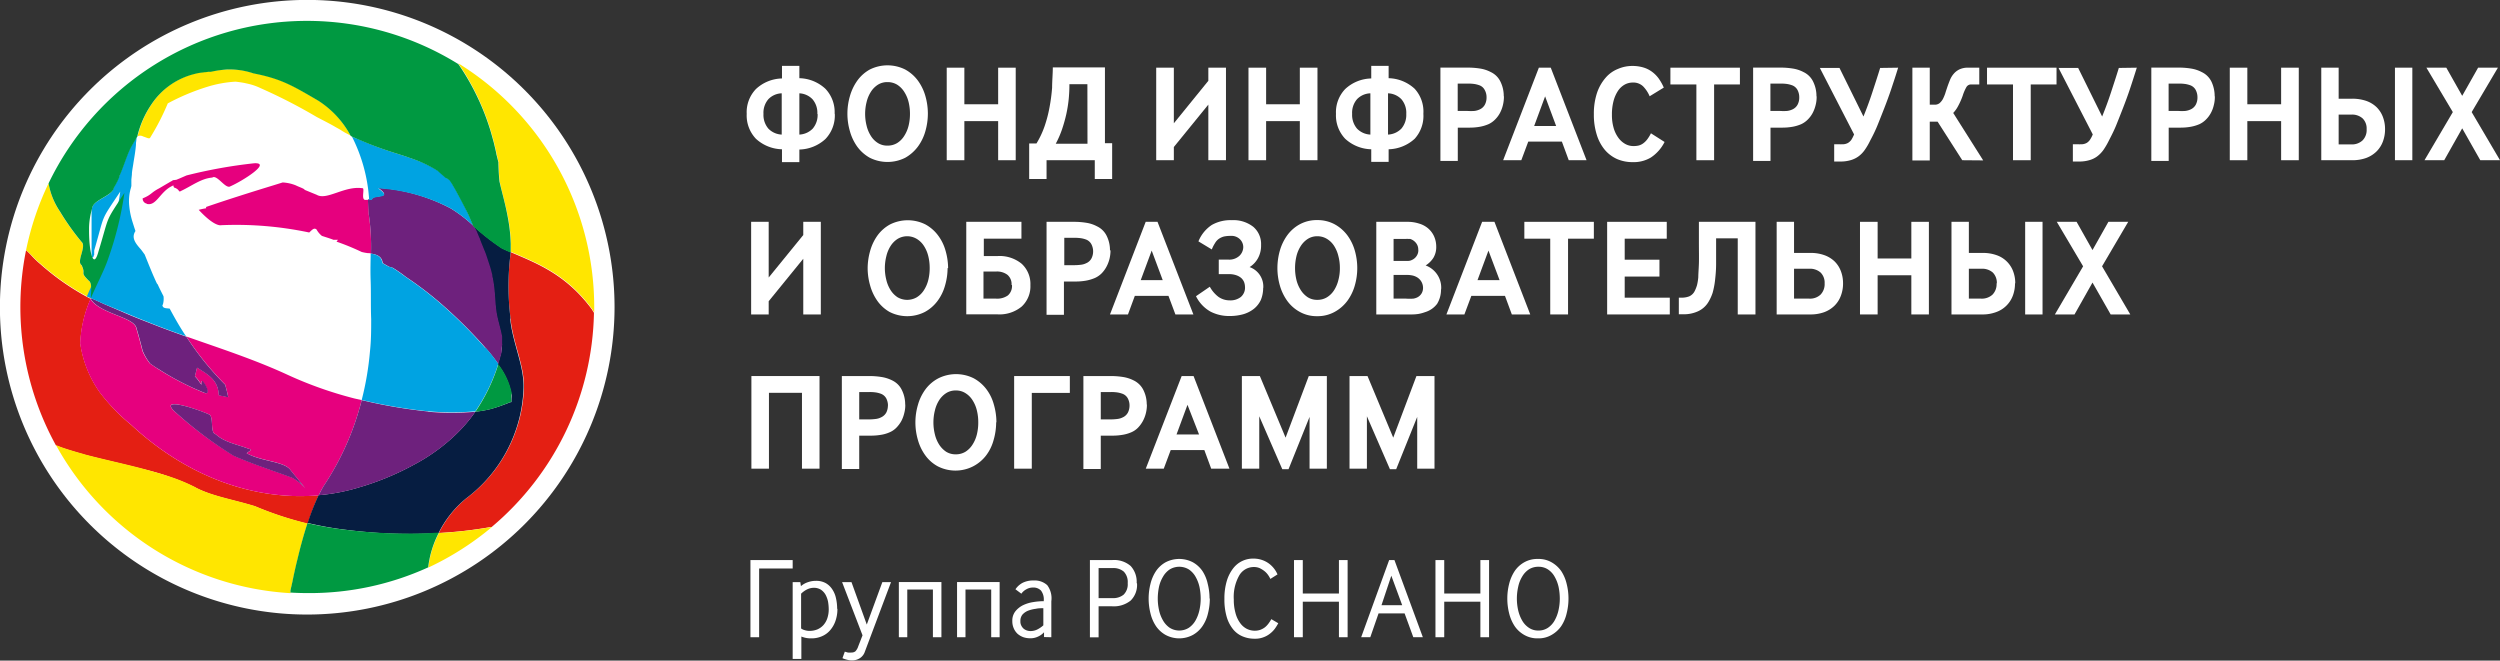 <?xml version="1.0" encoding="UTF-8"?> <svg xmlns="http://www.w3.org/2000/svg" viewBox="0 0 287.73 76.03"><rect x="0" y="0" width="287.73" height="76.03" fill="#333333" stroke="none"/> <defs> <style>.cls-1{fill:#fff;}.cls-2{fill:#e41f13;}.cls-3{fill:#e6007e;}.cls-4{fill:#061d41;}.cls-5{fill:#6e217d;}.cls-6{fill:#ffe600;}.cls-7{fill:#00a3e2;}.cls-8{fill:#009941;}</style> </defs> <title>фонд инфрастр и обр программ роснано</title> <g id="Слой_2" data-name="Слой 2"> <g id="Слой_1-2" data-name="Слой 1"> <path class="cls-1" d="M94.07,13.11a2.39,2.39,0,0,0-.56-1.69A2.24,2.24,0,0,0,92,10.74v4.75a2.29,2.29,0,0,0,1.54-.69,2.43,2.43,0,0,0,.56-1.69m-4.13-2.37a2.22,2.22,0,0,0-1.54.68,2.39,2.39,0,0,0-.56,1.69,2.43,2.43,0,0,0,.56,1.69,2.27,2.27,0,0,0,1.54.69Zm6.11,2.37A3.93,3.93,0,0,1,95,16a4.59,4.59,0,0,1-3,1.21v1.45h-2V17.18a4.57,4.57,0,0,1-3-1.21,3.89,3.89,0,0,1-1.06-2.86,3.86,3.86,0,0,1,1.06-2.86,4.53,4.53,0,0,1,3-1.22V7.58h2V9a4.55,4.55,0,0,1,3,1.22,3.9,3.9,0,0,1,1.06,2.86"></path> <path class="cls-1" d="M104.73,13.11a5.65,5.65,0,0,0-.16-1.37,3.87,3.87,0,0,0-.5-1.17,2.64,2.64,0,0,0-.81-.82,2.11,2.11,0,0,0-1.12-.3,2,2,0,0,0-1.1.3,2.64,2.64,0,0,0-.81.82,3.85,3.85,0,0,0-.49,1.17,5.57,5.57,0,0,0,0,2.73,3.85,3.85,0,0,0,.49,1.17,2.54,2.54,0,0,0,.81.82,2,2,0,0,0,1.1.3,2.11,2.11,0,0,0,1.12-.3,2.54,2.54,0,0,0,.81-.82,3.87,3.87,0,0,0,.5-1.17,5.62,5.62,0,0,0,.16-1.36m2.06,0a7.36,7.36,0,0,1-.29,2,5.47,5.47,0,0,1-.87,1.78,4.67,4.67,0,0,1-1.45,1.27,4.55,4.55,0,0,1-4.07,0,4.52,4.52,0,0,1-1.44-1.27,5.64,5.64,0,0,1-.85-1.78,7.22,7.22,0,0,1,0-4.05,5.74,5.74,0,0,1,.85-1.78A4.38,4.38,0,0,1,100.11,8a4.55,4.55,0,0,1,4.07,0,4.51,4.51,0,0,1,1.45,1.26,5.57,5.57,0,0,1,.87,1.78,7.38,7.38,0,0,1,.29,2"></path> <polygon class="cls-1" points="114.88 18.44 114.88 13.94 110.99 13.94 110.99 18.44 108.96 18.44 108.96 7.79 110.99 7.79 110.99 12 114.88 12 114.88 7.79 116.9 7.79 116.9 18.44 114.88 18.44"></polygon> <path class="cls-1" d="M125.15,9.69h-2.07A16.91,16.91,0,0,1,123,11.4a15.16,15.16,0,0,1-.28,1.75,17.25,17.25,0,0,1-.49,1.74,11.12,11.12,0,0,1-.72,1.65h3.65ZM126,20.6V18.44h-5.55V20.6h-2V16.51h.84a10.18,10.18,0,0,0,.94-2,15.06,15.06,0,0,0,.56-2.15,21,21,0,0,0,.3-2.27c0-.78.08-1.56.08-2.33h6v8.72H128V20.6Z"></path> <polygon class="cls-1" points="139.07 18.44 139.07 12.04 135.1 16.92 135.1 18.44 133.07 18.44 133.07 7.79 135.1 7.79 135.1 14.19 139.07 9.3 139.07 7.79 141.1 7.79 141.1 18.44 139.07 18.44"></polygon> <polygon class="cls-1" points="149.6 18.44 149.6 13.94 145.72 13.94 145.72 18.44 143.69 18.44 143.69 7.79 145.72 7.79 145.72 12 149.6 12 149.6 7.79 151.63 7.79 151.63 18.44 149.6 18.44"></polygon> <path class="cls-1" d="M161.85,13.11a2.39,2.39,0,0,0-.56-1.69,2.24,2.24,0,0,0-1.54-.68v4.75a2.29,2.29,0,0,0,1.54-.69,2.43,2.43,0,0,0,.56-1.69m-4.13-2.37a2.22,2.22,0,0,0-1.54.68,2.39,2.39,0,0,0-.56,1.69,2.43,2.43,0,0,0,.56,1.69,2.27,2.27,0,0,0,1.54.69Zm6.1,2.37a3.92,3.92,0,0,1-1,2.86,4.61,4.61,0,0,1-3,1.21v1.45h-2V17.18a4.57,4.57,0,0,1-3-1.21,3.89,3.89,0,0,1-1.06-2.86,3.86,3.86,0,0,1,1.06-2.86,4.53,4.53,0,0,1,3-1.22V7.58h2V9a4.57,4.57,0,0,1,3,1.22,3.89,3.89,0,0,1,1,2.86"></path> <path class="cls-1" d="M171.09,11.19a1.68,1.68,0,0,0-.21-.83,1.11,1.11,0,0,0-.63-.55,3.05,3.05,0,0,0-.54-.14,4.86,4.86,0,0,0-.74-.05h-1.2v3.15h1.13a6.3,6.3,0,0,0,.79,0,2,2,0,0,0,.6-.17,1.26,1.26,0,0,0,.62-.58,1.72,1.72,0,0,0,.18-.78m2-.13a4.09,4.09,0,0,1-.12,1,3.89,3.89,0,0,1-.34.9,3.19,3.19,0,0,1-.56.75,2.62,2.62,0,0,1-.75.53,4.57,4.57,0,0,1-1.06.31,6.71,6.71,0,0,1-1.1.09h-1.38v3.83h-2V7.78h3.15a9,9,0,0,1,1.42.11,3.94,3.94,0,0,1,1.24.41,2.34,2.34,0,0,1,1.12,1.14,3.73,3.73,0,0,1,.36,1.62"></path> <path class="cls-1" d="M177.83,11.09l-1.26,3.41h2.53Zm2.72,7.35-.79-2.14h-3.87l-.8,2.14H173l4.11-10.65h1.37l4.12,10.65Z"></path> <path class="cls-1" d="M190,18.13a3.84,3.84,0,0,1-2.09.53,4.47,4.47,0,0,1-1.81-.36,4,4,0,0,1-1.42-1.08,5,5,0,0,1-.91-1.73,7.64,7.64,0,0,1-.33-2.34,7.62,7.62,0,0,1,.37-2.48,5.2,5.2,0,0,1,1-1.74,3.63,3.63,0,0,1,1.41-1,4.15,4.15,0,0,1,1.66-.34,4.37,4.37,0,0,1,1.24.17,3.21,3.21,0,0,1,1,.49,3.6,3.6,0,0,1,.78.78,5.85,5.85,0,0,1,.59,1.05l-1.63,1a3.65,3.65,0,0,0-.75-1.14,1.62,1.62,0,0,0-1.19-.44,1.93,1.93,0,0,0-.9.22,2.26,2.26,0,0,0-.77.69,3.9,3.9,0,0,0-.53,1.16,6,6,0,0,0-.2,1.63,5.3,5.3,0,0,0,.19,1.5,3.55,3.55,0,0,0,.54,1.14,2.45,2.45,0,0,0,.79.72,1.92,1.92,0,0,0,1,.25,2.44,2.44,0,0,0,.55-.06,1.5,1.5,0,0,0,.5-.23,2.19,2.19,0,0,0,.47-.45,4.23,4.23,0,0,0,.45-.73l1.57,1A4.63,4.63,0,0,1,190,18.13"></path> <polygon class="cls-1" points="197.28 9.72 197.28 18.44 195.24 18.44 195.24 9.72 192.25 9.72 192.25 7.79 200.25 7.79 200.25 9.72 197.28 9.72"></polygon> <path class="cls-1" d="M207.08,11.19a1.78,1.78,0,0,0-.2-.83,1.16,1.16,0,0,0-.64-.55,3.05,3.05,0,0,0-.54-.14,4.86,4.86,0,0,0-.74-.05h-1.2v3.15h1.13a6,6,0,0,0,.78,0,2,2,0,0,0,.61-.17,1.26,1.26,0,0,0,.62-.58,1.72,1.72,0,0,0,.18-.78m2-.13a3.63,3.63,0,0,1-.12,1,3.89,3.89,0,0,1-.34.9,3.19,3.19,0,0,1-.56.75,2.62,2.62,0,0,1-.75.53,4.57,4.57,0,0,1-1.06.31,6.71,6.71,0,0,1-1.1.09h-1.38v3.83h-2V7.78h3.15a8.9,8.9,0,0,1,1.42.11,3.94,3.94,0,0,1,1.24.41,2.34,2.34,0,0,1,1.12,1.14,3.73,3.73,0,0,1,.36,1.62"></path> <path class="cls-1" d="M218.46,7.79c-.26.86-.53,1.67-.78,2.42s-.52,1.48-.78,2.15-.52,1.33-.79,2-.55,1.23-.86,1.81a7.56,7.56,0,0,1-.62,1.07,3.22,3.22,0,0,1-.72.75,2.9,2.9,0,0,1-.9.44,4.06,4.06,0,0,1-1.16.16h-.75V16.6h.44a6.32,6.32,0,0,0,.65,0,1.28,1.28,0,0,0,.5-.15,1.38,1.38,0,0,0,.38-.35,4,4,0,0,0,.32-.63l-3.94-7.65h2.26l2.76,5.59c.35-.87.69-1.77,1-2.72s.63-1.91.92-2.87Z"></path> <path class="cls-1" d="M225.84,18.44,223,14h-.9v4.47h-2V7.79h2v4.26h.57a.87.87,0,0,0,.56-.18,1.82,1.82,0,0,0,.38-.47,5.35,5.35,0,0,0,.27-.64c.07-.24.15-.47.23-.71s.2-.56.31-.83a2.54,2.54,0,0,1,.44-.73,2,2,0,0,1,.67-.51,2.24,2.24,0,0,1,1-.19h1.27V9.72h-.92a.61.61,0,0,0-.56.3,5.1,5.1,0,0,0-.43,1,8.27,8.27,0,0,1-.55,1.23,3.47,3.47,0,0,1-.54.75l3.45,5.46Z"></path> <polygon class="cls-1" points="233.72 9.72 233.72 18.44 231.68 18.44 231.68 9.72 228.69 9.72 228.69 7.79 236.69 7.79 236.69 9.72 233.72 9.72"></polygon> <path class="cls-1" d="M245.93,7.79c-.27.86-.53,1.67-.78,2.42s-.52,1.48-.78,2.15-.52,1.33-.79,2-.56,1.23-.86,1.81a8.66,8.66,0,0,1-.62,1.07,3.44,3.44,0,0,1-.72.75,2.7,2.7,0,0,1-.9.44,4,4,0,0,1-1.16.16h-.75V16.6H239a6.38,6.38,0,0,0,.66,0,1.28,1.28,0,0,0,.5-.15,1.22,1.22,0,0,0,.37-.35,3.28,3.28,0,0,0,.33-.63l-3.94-7.65h2.26l2.76,5.59c.35-.87.69-1.77,1-2.72s.63-1.91.92-2.87Z"></path> <path class="cls-1" d="M252.91,11.19a1.78,1.78,0,0,0-.2-.83,1.16,1.16,0,0,0-.64-.55,3.05,3.05,0,0,0-.54-.14,4.76,4.76,0,0,0-.74-.05h-1.2v3.15h1.13a6,6,0,0,0,.78,0,2,2,0,0,0,.61-.17,1.26,1.26,0,0,0,.62-.58,1.72,1.72,0,0,0,.18-.78m2-.13a3.63,3.63,0,0,1-.12,1,3.48,3.48,0,0,1-.34.9,3.19,3.19,0,0,1-.56.75,2.62,2.62,0,0,1-.75.53,4.57,4.57,0,0,1-1.06.31,6.71,6.71,0,0,1-1.1.09h-1.38v3.83h-2V7.78h3.15a8.81,8.81,0,0,1,1.42.11,3.94,3.94,0,0,1,1.24.41,2.36,2.36,0,0,1,1.13,1.14,3.87,3.87,0,0,1,.35,1.62"></path> <polygon class="cls-1" points="262.54 18.44 262.54 13.94 258.65 13.94 258.65 18.44 256.63 18.44 256.63 7.79 258.65 7.79 258.65 12 262.54 12 262.54 7.79 264.57 7.79 264.57 18.44 262.54 18.44"></polygon> <path class="cls-1" d="M275.64,7.79h2V18.44h-2Zm-3.26,7.07a1.61,1.61,0,0,0-.47-1.24,1.82,1.82,0,0,0-1.3-.43h-1.45v3.43h1.44a1.79,1.79,0,0,0,1.31-.46,1.69,1.69,0,0,0,.47-1.3m2.12,0a4,4,0,0,1-.26,1.46,3.15,3.15,0,0,1-.73,1.12,3.39,3.39,0,0,1-1.18.74,4.67,4.67,0,0,1-1.6.26h-3.57V7.79h2v3.57h1.57a4.93,4.93,0,0,1,1.6.25,3.32,3.32,0,0,1,1.18.71,3.11,3.11,0,0,1,.73,1.11,3.87,3.87,0,0,1,.26,1.43"></path> <polygon class="cls-1" points="285.46 18.44 283.38 14.77 281.31 18.44 279.04 18.44 282.3 12.9 279.26 7.79 281.55 7.79 283.38 11.03 285.21 7.79 287.49 7.79 284.47 12.9 287.73 18.44 285.46 18.44"></polygon> <polygon class="cls-1" points="92.45 36.19 92.45 29.78 88.47 34.67 88.47 36.19 86.45 36.19 86.45 25.53 88.47 25.53 88.47 31.94 92.45 27.05 92.45 25.53 94.47 25.53 94.47 36.19 92.45 36.19"></polygon> <path class="cls-1" d="M107,30.85a5.62,5.62,0,0,0-.16-1.36,3.82,3.82,0,0,0-.5-1.18,2.54,2.54,0,0,0-.82-.81,2.14,2.14,0,0,0-2.22,0,2.69,2.69,0,0,0-.8.81,3.81,3.81,0,0,0-.49,1.18,5.57,5.57,0,0,0,0,2.73,3.85,3.85,0,0,0,.49,1.17,2.73,2.73,0,0,0,.8.82,2.2,2.2,0,0,0,2.22,0,2.57,2.57,0,0,0,.82-.82,3.87,3.87,0,0,0,.5-1.17,5.65,5.65,0,0,0,.16-1.37m2.06,0a7.25,7.25,0,0,1-.29,2,5.33,5.33,0,0,1-.87,1.79,4.51,4.51,0,0,1-1.45,1.26,4.47,4.47,0,0,1-4.07,0A4.38,4.38,0,0,1,101,34.66a5.69,5.69,0,0,1-.85-1.79,7.25,7.25,0,0,1-.29-2,7.36,7.36,0,0,1,.29-2,5.64,5.64,0,0,1,.85-1.78,4.38,4.38,0,0,1,1.44-1.26,4.55,4.55,0,0,1,4.07,0,4.51,4.51,0,0,1,1.45,1.26,5.28,5.28,0,0,1,.87,1.78,7.36,7.36,0,0,1,.29,2"></path> <path class="cls-1" d="M116.42,32.8a1.39,1.39,0,0,0-.47-1.17,2,2,0,0,0-1.3-.38h-1.46v3.12h1.45A2.12,2.12,0,0,0,116,34a1.44,1.44,0,0,0,.47-1.21m2.12,0a3.17,3.17,0,0,1-1,2.49,4,4,0,0,1-2.78.9h-3.6V25.53h6.35v1.94h-4.33v2h1.58a4,4,0,0,1,2.78.89,3.16,3.16,0,0,1,1,2.48"></path> <path class="cls-1" d="M125.81,28.94a1.78,1.78,0,0,0-.2-.83,1.16,1.16,0,0,0-.64-.55,3.05,3.05,0,0,0-.54-.14,4.86,4.86,0,0,0-.74-.05h-1.2v3.15h1.13a6.3,6.3,0,0,0,.79-.05,1.82,1.82,0,0,0,.61-.18,1.22,1.22,0,0,0,.61-.57,1.78,1.78,0,0,0,.18-.78m2-.13a4.09,4.09,0,0,1-.12,1,3.91,3.91,0,0,1-.35.9,3.37,3.37,0,0,1-.55.75A2.62,2.62,0,0,1,126,32a4.8,4.8,0,0,1-1.07.31,6.62,6.62,0,0,1-1.1.09h-1.38v3.83h-2V25.53h3.16a8.77,8.77,0,0,1,1.41.11,3.85,3.85,0,0,1,1.24.41,2.36,2.36,0,0,1,1.13,1.14,3.69,3.69,0,0,1,.36,1.62"></path> <path class="cls-1" d="M132.55,28.84l-1.26,3.4h2.53Zm2.73,7.35-.8-2.14h-3.87l-.79,2.14h-2.07l4.11-10.66h1.36l4.13,10.66Z"></path> <path class="cls-1" d="M145.38,33.12a3.65,3.65,0,0,1-.27,1.41,2.88,2.88,0,0,1-.78,1,3.61,3.61,0,0,1-1.22.63,5.76,5.76,0,0,1-1.61.21,4.65,4.65,0,0,1-2.17-.5,4.1,4.1,0,0,1-1.68-1.78L139.24,33a3.65,3.65,0,0,0,1,1.17,2.24,2.24,0,0,0,1.29.4,1.94,1.94,0,0,0,1.28-.39,1.4,1.4,0,0,0,.48-1.15,1.72,1.72,0,0,0-.1-.55,1.31,1.31,0,0,0-.32-.47,1.72,1.72,0,0,0-.58-.33,2.49,2.49,0,0,0-.87-.13h-1.15V29.88h1.12a1.72,1.72,0,0,0,1.26-.44,1.42,1.42,0,0,0,.44-1,1.27,1.27,0,0,0-.38-.9,1.37,1.37,0,0,0-1.07-.39,3.49,3.49,0,0,0-.77.07,1.88,1.88,0,0,0-.59.27,1.5,1.5,0,0,0-.44.49,3.81,3.81,0,0,0-.37.73l-1.54-.93a4.1,4.1,0,0,1,1.54-1.89,4.34,4.34,0,0,1,2.29-.55,3.71,3.71,0,0,1,2.49.77,2.6,2.6,0,0,1,.89,2.07,3,3,0,0,1-.37,1.56,2.79,2.79,0,0,1-.95,1,2.37,2.37,0,0,1,1.57,2.43"></path> <path class="cls-1" d="M154.21,30.85a5.17,5.17,0,0,0-.17-1.36,3.81,3.81,0,0,0-.49-1.18,2.54,2.54,0,0,0-.82-.81,2.09,2.09,0,0,0-1.12-.31,2,2,0,0,0-1.1.31,2.69,2.69,0,0,0-.8.81,3.82,3.82,0,0,0-.5,1.18,5.9,5.9,0,0,0,0,2.73,3.87,3.87,0,0,0,.5,1.17,2.73,2.73,0,0,0,.8.82,2,2,0,0,0,1.1.3,2.09,2.09,0,0,0,1.12-.3,2.57,2.57,0,0,0,.82-.82,3.85,3.85,0,0,0,.49-1.17,5.2,5.2,0,0,0,.17-1.37m2,0a7.24,7.24,0,0,1-.28,2,5.52,5.52,0,0,1-.87,1.79,4.55,4.55,0,0,1-1.46,1.26,4.05,4.05,0,0,1-2,.49,4,4,0,0,1-2-.49,4.38,4.38,0,0,1-1.44-1.26,5.71,5.71,0,0,1-.86-1.79,7.24,7.24,0,0,1-.28-2,7.35,7.35,0,0,1,.28-2,5.66,5.66,0,0,1,.86-1.78,4.38,4.38,0,0,1,1.44-1.26,4.11,4.11,0,0,1,2-.48,4.16,4.16,0,0,1,2,.48,4.55,4.55,0,0,1,1.46,1.26,5.47,5.47,0,0,1,.87,1.78,7.35,7.35,0,0,1,.28,2"></path> <path class="cls-1" d="M163.78,33.11a1.41,1.41,0,0,0-.75-1.23,1.78,1.78,0,0,0-.55-.19,3.56,3.56,0,0,0-.68-.05h-1.41v2.73h1.44a5.92,5.92,0,0,0,.83,0,1.57,1.57,0,0,0,.49-.16,1.21,1.21,0,0,0,.48-.47,1.22,1.22,0,0,0,.15-.58m-.55-4.46a1.17,1.17,0,0,0-.24-.71,1.38,1.38,0,0,0-.69-.49l-.21,0a1.2,1.2,0,0,0-.28,0l-.32,0h-1.1v2.53h1q.35,0,.66,0a1,1,0,0,0,.45-.11,1.24,1.24,0,0,0,.56-.49,1.14,1.14,0,0,0,.18-.61m2.61,4.54a3.14,3.14,0,0,1-.45,1.61A2.71,2.71,0,0,1,164,35.93a4.22,4.22,0,0,1-.74.2,5.09,5.09,0,0,1-.77.06H158.4V25.53H162a4.25,4.25,0,0,1,1.32.2,2.79,2.79,0,0,1,1.05.56,2.65,2.65,0,0,1,.68.91,2.94,2.94,0,0,1,.25,1.21,2.42,2.42,0,0,1-.32,1.25,2.83,2.83,0,0,1-.9.89,2.75,2.75,0,0,1,1.3,1,2.69,2.69,0,0,1,.49,1.67"></path> <path class="cls-1" d="M171.31,28.84l-1.26,3.4h2.54ZM174,36.19l-.79-2.14h-3.87l-.8,2.14h-2.07l4.11-10.66H172l4.12,10.66Z"></path> <polygon class="cls-1" points="180.47 27.47 180.47 36.19 178.42 36.19 178.42 27.47 175.44 27.47 175.44 25.53 183.44 25.53 183.44 27.47 180.47 27.47"></polygon> <polygon class="cls-1" points="184.97 36.19 184.97 25.53 191.83 25.53 191.83 27.47 186.99 27.47 186.99 29.89 190.99 29.89 190.99 31.83 186.99 31.83 186.99 34.26 192.18 34.26 192.18 36.19 184.97 36.19"></polygon> <path class="cls-1" d="M200,36.19V27.43h-2.49v.23c0,1.07,0,2,0,2.74s-.07,1.39-.13,1.93a9.21,9.21,0,0,1-.27,1.37,5.25,5.25,0,0,1-.45,1,2.69,2.69,0,0,1-1.24,1.13,3.88,3.88,0,0,1-1.64.34h-.56V34.26h.35a2.4,2.4,0,0,0,.84-.15,1.3,1.3,0,0,0,.65-.64,4.06,4.06,0,0,0,.25-.64,6,6,0,0,0,.15-.93c0-.4.05-.92.07-1.57s0-1.49,0-2.54V25.53h6.51V36.19Z"></path> <path class="cls-1" d="M210,32.61a1.64,1.64,0,0,0-.46-1.24,1.85,1.85,0,0,0-1.31-.44h-1.75v3.44h1.74a1.77,1.77,0,0,0,1.31-.46,1.74,1.74,0,0,0,.47-1.3m2.12,0a3.94,3.94,0,0,1-.26,1.45,3.11,3.11,0,0,1-.73,1.13,3.39,3.39,0,0,1-1.18.74,4.63,4.63,0,0,1-1.6.26h-3.87V25.53h2v3.58h1.87a4.63,4.63,0,0,1,1.6.25,3.32,3.32,0,0,1,1.18.71,3.11,3.11,0,0,1,.73,1.11,3.87,3.87,0,0,1,.26,1.43"></path> <polygon class="cls-1" points="219.98 36.19 219.98 31.68 216.1 31.68 216.1 36.19 214.07 36.19 214.07 25.53 216.1 25.53 216.1 29.75 219.98 29.75 219.98 25.53 222 25.53 222 36.19 219.98 36.19"></polygon> <path class="cls-1" d="M233.08,25.53h2V36.19h-2Zm-3.26,7.08a1.68,1.68,0,0,0-.46-1.24,1.85,1.85,0,0,0-1.31-.44H226.6v3.44H228a1.81,1.81,0,0,0,1.32-.46,1.72,1.72,0,0,0,.47-1.3m2.12,0a3.94,3.94,0,0,1-.26,1.45,3.18,3.18,0,0,1-1.91,1.86,4.44,4.44,0,0,1-1.6.27H224.6V25.53h2v3.58h1.57a4.67,4.67,0,0,1,1.6.25,3.11,3.11,0,0,1,1.91,1.82,3.87,3.87,0,0,1,.26,1.43"></path> <polygon class="cls-1" points="242.92 36.19 240.83 32.52 238.76 36.19 236.5 36.19 239.75 30.65 236.72 25.53 239 25.53 240.83 28.78 242.66 25.53 244.94 25.53 241.93 30.65 245.18 36.19 242.92 36.19"></polygon> <polygon class="cls-1" points="92.3 53.94 92.3 45.21 88.5 45.21 88.5 53.94 86.48 53.94 86.48 43.28 94.32 43.28 94.32 53.94 92.3 53.94"></polygon> <path class="cls-1" d="M102.2,46.68a1.85,1.85,0,0,0-.2-.83,1.18,1.18,0,0,0-.64-.54,3.05,3.05,0,0,0-.54-.14,4.86,4.86,0,0,0-.74-.05H98.89v3.15H100a6,6,0,0,0,.78-.05,1.75,1.75,0,0,0,.61-.18,1.29,1.29,0,0,0,.62-.57,1.79,1.79,0,0,0,.18-.79m2-.12a3.51,3.51,0,0,1-.12,1,3.8,3.8,0,0,1-.34.91,3.66,3.66,0,0,1-.56.75,2.41,2.41,0,0,1-.75.52,4,4,0,0,1-1.06.31,6.71,6.71,0,0,1-1.1.09H98.89v3.84h-2V43.28h3.15a8.81,8.81,0,0,1,1.42.11,4.19,4.19,0,0,1,1.24.4,2.36,2.36,0,0,1,1.12,1.15,3.69,3.69,0,0,1,.36,1.62"></path> <path class="cls-1" d="M112.59,48.6a5.56,5.56,0,0,0-.16-1.36,3.82,3.82,0,0,0-.5-1.18,2.51,2.51,0,0,0-.81-.81,2,2,0,0,0-1.12-.31,2,2,0,0,0-1.11.31,2.69,2.69,0,0,0-.8.81,3.81,3.81,0,0,0-.49,1.18,5.57,5.57,0,0,0-.17,1.36A5.65,5.65,0,0,0,107.6,50a3.85,3.85,0,0,0,.49,1.17,2.85,2.85,0,0,0,.8.82,2.05,2.05,0,0,0,1.11.3,2.11,2.11,0,0,0,1.12-.3,2.64,2.64,0,0,0,.81-.82,3.87,3.87,0,0,0,.5-1.17,5.65,5.65,0,0,0,.16-1.37m2.06,0a7.31,7.31,0,0,1-.29,2,5.17,5.17,0,0,1-.86,1.78A4.46,4.46,0,0,1,112,53.67a4.47,4.47,0,0,1-4.07,0,4.29,4.29,0,0,1-1.44-1.27,5.54,5.54,0,0,1-.85-1.78,7.18,7.18,0,0,1,0-4,5.54,5.54,0,0,1,.85-1.78A4.38,4.38,0,0,1,108,43.54a4.55,4.55,0,0,1,4.07,0,4.55,4.55,0,0,1,1.46,1.26,5.17,5.17,0,0,1,.86,1.78,7.36,7.36,0,0,1,.29,2"></path> <polygon class="cls-1" points="118.75 45.22 118.75 53.94 116.72 53.94 116.72 43.28 123.13 43.28 123.13 45.22 118.75 45.22"></polygon> <path class="cls-1" d="M130,46.68a1.72,1.72,0,0,0-.2-.83,1.15,1.15,0,0,0-.64-.54,3.05,3.05,0,0,0-.54-.14,4.72,4.72,0,0,0-.73-.05h-1.2v3.15h1.12a6.18,6.18,0,0,0,.79-.05,1.82,1.82,0,0,0,.61-.18,1.26,1.26,0,0,0,.61-.57,1.79,1.79,0,0,0,.18-.79m2-.12a4,4,0,0,1-.12,1,3.82,3.82,0,0,1-.35.91,3.61,3.61,0,0,1-.55.75,2.41,2.41,0,0,1-.75.52,4.2,4.2,0,0,1-1.07.31,6.59,6.59,0,0,1-1.09.09h-1.38v3.84h-2V43.28h3.15a9,9,0,0,1,1.42.11,4.13,4.13,0,0,1,1.23.4,2.42,2.42,0,0,1,1.13,1.15,3.69,3.69,0,0,1,.36,1.62"></path> <path class="cls-1" d="M136.67,46.59,135.41,50H138Zm2.73,7.35-.79-2.14h-3.87l-.8,2.14h-2.07L136,43.28h1.37l4.13,10.66Z"></path> <polygon class="cls-1" points="150.72 53.94 150.72 47.98 148.3 54 147.58 54 144.93 47.91 144.93 53.94 142.93 53.94 142.93 43.28 145 43.28 147.96 50.37 150.63 43.28 152.71 43.28 152.71 53.94 150.72 53.94"></polygon> <polygon class="cls-1" points="163.11 53.94 163.11 47.98 160.69 54 159.97 54 157.32 47.91 157.32 53.94 155.32 53.94 155.32 43.28 157.39 43.28 160.35 50.37 163.02 43.28 165.1 43.28 165.1 53.94 163.11 53.94"></polygon> <polygon class="cls-1" points="87.37 65.43 87.37 73.34 86.37 73.34 86.37 64.46 91.23 64.46 91.23 65.43 87.37 65.43"></polygon> <path class="cls-1" d="M95.38,70.13a5.45,5.45,0,0,0-.08-.89,2.93,2.93,0,0,0-.29-.8,1.7,1.7,0,0,0-.53-.57,1.52,1.52,0,0,0-.82-.22,1.79,1.79,0,0,0-.78.19,2.67,2.67,0,0,0-.68.49v4a1.15,1.15,0,0,0,.4.19,1.76,1.76,0,0,0,.58.09,2.35,2.35,0,0,0,.89-.17,2,2,0,0,0,.7-.5,2.24,2.24,0,0,0,.45-.79,3.21,3.21,0,0,0,.16-1.07m1,0a4.11,4.11,0,0,1-.23,1.4,3.23,3.23,0,0,1-.62,1.07,2.56,2.56,0,0,1-.94.68,2.94,2.94,0,0,1-1.19.24,2.85,2.85,0,0,1-1.17-.21v2.58h-1V67h.88l.07.46A2.35,2.35,0,0,1,93,67a2.76,2.76,0,0,1,.91-.15,2.26,2.26,0,0,1,1.12.26,2.19,2.19,0,0,1,.76.72,2.89,2.89,0,0,1,.42,1,5.45,5.45,0,0,1,.14,1.23"></path> <path class="cls-1" d="M99.54,75a1.41,1.41,0,0,1-.64.79,1.7,1.7,0,0,1-.84.22,2.31,2.31,0,0,1-.61-.09,2.69,2.69,0,0,1-.49-.17l.27-.75.35.1a1.9,1.9,0,0,0,.41,0,.7.7,0,0,0,.46-.14,1.54,1.54,0,0,0,.33-.58l.49-1.26L96.92,67H98l1.76,4.88L101.55,67h1Z"></path> <polygon class="cls-1" points="107.37 73.34 107.37 67.85 104.42 67.85 104.42 73.34 103.45 73.34 103.45 66.99 108.35 66.99 108.35 73.34 107.37 73.34"></polygon> <polygon class="cls-1" points="114.08 73.34 114.08 67.85 111.12 67.85 111.12 73.34 110.15 73.34 110.15 66.99 115.05 66.99 115.05 73.34 114.08 73.34"></polygon> <path class="cls-1" d="M120.08,70c-.28,0-.57,0-.88.07a3.87,3.87,0,0,0-.86.21,1.74,1.74,0,0,0-.65.44,1.13,1.13,0,0,0-.25.77,1,1,0,0,0,.11.52,1.12,1.12,0,0,0,.28.36,1.25,1.25,0,0,0,.38.2,1.39,1.39,0,0,0,.4.06,1.73,1.73,0,0,0,.81-.2,3.11,3.11,0,0,0,.66-.46Zm.08,3.32,0-.55a2.15,2.15,0,0,1-.72.51,2,2,0,0,1-.89.18,2.46,2.46,0,0,1-.76-.12,2.2,2.2,0,0,1-.65-.37,1.87,1.87,0,0,1-.45-.62,2,2,0,0,1-.18-.87,1.72,1.72,0,0,1,.35-1.12,2.61,2.61,0,0,1,.87-.7,4.14,4.14,0,0,1,1.16-.36,7.61,7.61,0,0,1,1.24-.11v-.08a1.67,1.67,0,0,0-.32-1.14,1.21,1.21,0,0,0-.92-.35,1.51,1.51,0,0,0-.76.2,1.66,1.66,0,0,0-.58.51l-.68-.51a2.28,2.28,0,0,1,.86-.76,2.73,2.73,0,0,1,1.25-.25,2.13,2.13,0,0,1,1.55.54A2.52,2.52,0,0,1,121,69.2v4.14Z"></path> <path class="cls-1" d="M129.79,67.12a1.72,1.72,0,0,0-.45-1.33,1.85,1.85,0,0,0-1.27-.41h-1.63v3.46h1.63a1.88,1.88,0,0,0,1.25-.4,1.67,1.67,0,0,0,.47-1.32m1.07,0a2.52,2.52,0,0,1-.73,2,3.09,3.09,0,0,1-2.13.66h-1.56v3.57h-1V64.46H128a2.9,2.9,0,0,1,2.13.68,2.69,2.69,0,0,1,.69,2"></path> <path class="cls-1" d="M138.19,68.89a6.7,6.7,0,0,0-.14-1.34,4.19,4.19,0,0,0-.45-1.17,2.5,2.5,0,0,0-.77-.84,2.12,2.12,0,0,0-2.21,0,2.5,2.5,0,0,0-.77.84,3.92,3.92,0,0,0-.46,1.17,6.7,6.7,0,0,0-.14,1.34,6.07,6.07,0,0,0,.15,1.35,4,4,0,0,0,.46,1.18,2.54,2.54,0,0,0,.76.83,2.07,2.07,0,0,0,2.21,0,2.54,2.54,0,0,0,.76-.83,4.26,4.26,0,0,0,.45-1.18,6.07,6.07,0,0,0,.15-1.35m1.05,0a6.94,6.94,0,0,1-.21,1.7,4.29,4.29,0,0,1-.64,1.48,3.28,3.28,0,0,1-1.09,1,3.32,3.32,0,0,1-3.16,0,3.28,3.28,0,0,1-1.09-1,4.49,4.49,0,0,1-.64-1.48,6.94,6.94,0,0,1-.21-1.7,6.8,6.8,0,0,1,.21-1.69,4.58,4.58,0,0,1,.64-1.48,3.28,3.28,0,0,1,1.09-1,3.4,3.4,0,0,1,3.16,0,3.28,3.28,0,0,1,1.09,1A4.38,4.38,0,0,1,139,67.2a6.8,6.8,0,0,1,.21,1.69"></path> <path class="cls-1" d="M147.12,71.73a6.63,6.63,0,0,1-.4.64,3.08,3.08,0,0,1-.57.57,2.69,2.69,0,0,1-.75.41,2.61,2.61,0,0,1-1,.16,3.45,3.45,0,0,1-1.37-.26,2.79,2.79,0,0,1-1.1-.81,4.05,4.05,0,0,1-.74-1.42,7.07,7.07,0,0,1-.27-2.09,7,7,0,0,1,.29-2.12,4.41,4.41,0,0,1,.76-1.45,2.86,2.86,0,0,1,2.27-1.07,3,3,0,0,1,1.69.49,3.06,3.06,0,0,1,1.1,1.33l-.82.52a2.85,2.85,0,0,0-.29-.49,2.23,2.23,0,0,0-.43-.44,3.11,3.11,0,0,0-.53-.32,1.68,1.68,0,0,0-.63-.12,1.93,1.93,0,0,0-1.72,1A5,5,0,0,0,142,69a5.52,5.52,0,0,0,.19,1.53,3.37,3.37,0,0,0,.51,1.13,2.14,2.14,0,0,0,.77.7,2.05,2.05,0,0,0,.95.23,1.88,1.88,0,0,0,.65-.11,2.12,2.12,0,0,0,.51-.28,2.4,2.4,0,0,0,.41-.43,4.45,4.45,0,0,0,.33-.51Z"></path> <polygon class="cls-1" points="154.1 73.34 154.1 69.25 149.94 69.25 149.94 73.34 148.93 73.34 148.93 64.46 149.94 64.46 149.94 68.31 154.1 68.31 154.1 64.46 155.1 64.46 155.1 73.34 154.1 73.34"></polygon> <path class="cls-1" d="M160.13,66.26,159,69.65h2.38Zm2.53,7.08-1-2.74h-3l-.95,2.74h-1.05l3.22-8.88h.61l3.27,8.88Z"></path> <polygon class="cls-1" points="170.38 73.34 170.38 69.25 166.22 69.25 166.22 73.34 165.21 73.34 165.21 64.46 166.22 64.46 166.22 68.31 170.38 68.31 170.38 64.46 171.38 64.46 171.38 73.34 170.38 73.34"></polygon> <path class="cls-1" d="M179.52,68.89a6.7,6.7,0,0,0-.14-1.34,4.19,4.19,0,0,0-.45-1.17,2.4,2.4,0,0,0-.77-.84,1.92,1.92,0,0,0-1.1-.31,2,2,0,0,0-1.11.31,2.5,2.5,0,0,0-.77.84,3.65,3.65,0,0,0-.45,1.17,6.11,6.11,0,0,0,0,2.69,4.27,4.27,0,0,0,.46,1.18,2.46,2.46,0,0,0,.77.83,1.9,1.9,0,0,0,1.1.32,1.92,1.92,0,0,0,1.1-.32,2.44,2.44,0,0,0,.76-.83,4.26,4.26,0,0,0,.45-1.18,6.07,6.07,0,0,0,.15-1.35m1,0a6.94,6.94,0,0,1-.21,1.7,4.47,4.47,0,0,1-.63,1.48,3.41,3.41,0,0,1-1.1,1,2.93,2.93,0,0,1-1.57.4,3,3,0,0,1-1.59-.4,3.28,3.28,0,0,1-1.09-1,4.71,4.71,0,0,1-.64-1.48,6.94,6.94,0,0,1-.21-1.7,6.8,6.8,0,0,1,.21-1.69,4.81,4.81,0,0,1,.64-1.48,3.28,3.28,0,0,1,1.09-1,3.07,3.07,0,0,1,1.59-.39,3,3,0,0,1,1.57.39,3.41,3.41,0,0,1,1.1,1,4.57,4.57,0,0,1,.63,1.48,6.8,6.8,0,0,1,.21,1.69"></path> <path class="cls-1" d="M35.36,70.73A35.37,35.37,0,1,1,70.73,35.36,35.41,35.41,0,0,1,35.36,70.73Z"></path> <path class="cls-2" d="M15.1,48.9a21.84,21.84,0,0,1-3.62-3.76,12.87,12.87,0,0,1-2.24-5.62,14.13,14.13,0,0,1,1.22-5.18h0l-.08,0h-.06l0,0a28.52,28.52,0,0,1-5.61-3.88,10.49,10.49,0,0,1-.88-.82l-.09-.09A8.87,8.87,0,0,0,3,28.8,33,33,0,0,0,6.44,51.26c.22.09.43.18.66.26.84.3,1.77.56,2.78.85,1.94.51,4.18,1,6.4,1.57,1.16.28,2.3.59,3.41,1a21.67,21.67,0,0,1,2.85,1.2c1.92,1,4.24,1.35,6.82,2.14a39,39,0,0,0,6.06,2A25.42,25.42,0,0,1,36.68,57c-7.13.64-14.95-1.94-21.58-8.1M68.15,35.65c-3-4.09-6.4-5.34-9.38-6.63a7.11,7.11,0,0,1-.08.78,29.82,29.82,0,0,0,.07,6.86c.25,2.77,1.65,5.48,1.54,8.08a16.58,16.58,0,0,1-6.61,12.6,12.06,12.06,0,0,0-3.18,4,48.31,48.31,0,0,0,6-.69h.08A33,33,0,0,0,68.36,36l-.21-.34"></path> <path class="cls-3" d="M33.15,43.16c-3.82-1.77-7.84-3.07-11.7-4.43a33.62,33.62,0,0,0,4.46,5.52s.2.68.36,1.46l-1.09-.23c-.05-1.77-1.27-2.4-2.5-3.18l-.25,1c.55.51.85,1.32.77.68s1.29,1.58.33,1.24a32.19,32.19,0,0,1-5.28-2.72c-.34-.21-.66-.44-1-.67a6,6,0,0,1-.86-1.45c-.2-.81-.43-1.68-.7-2.58-.23-1.28-3.89-1.62-5.15-3.2a.33.33,0,0,1-.1-.26,14.13,14.13,0,0,0-1.22,5.18,12.87,12.87,0,0,0,2.24,5.62A21.84,21.84,0,0,0,15.1,48.9c6.63,6.16,14.45,8.74,21.58,8.11a10.89,10.89,0,0,1,.58-1.08,32,32,0,0,0,4.37-9.88l-.84-.19a45.13,45.13,0,0,1-7.64-2.7M33.71,55c-2.27-.85-4.54-1.56-6.81-2.56A46.09,46.09,0,0,1,20,47.27c-1.58-1.62,2.63-.2,4,.4.68.16.11,2.16.83,2.31,1,.93,2.43,1.15,3.81,1.68.7.09-.52.5-.17.55,1.78.92,4.33.88,5,1.94.6.74,1.14,1.39,1.67,2.06A6.56,6.56,0,0,0,33.71,55M42.35,23h-.21c-.69.14-.08-1.41-.44-1.34-2.07-.29-4.1,1.44-5.25.76l-1.39-.57c0-.13-.68-.34-1-.51A4.67,4.67,0,0,0,32.53,21l-1.06.33c-2.55.78-5.3,1.65-7.75,2.49l0,.15a8.58,8.58,0,0,0-.85.18c1.85,2,2.57,1.77,2.56,1.77a40.49,40.49,0,0,1,10.16.84c.3-.27.54-.6.84-.35a2.48,2.48,0,0,0,.62.74c.45.15.9.28,1.33.45l.52,0-.17.21A28.51,28.51,0,0,1,41.63,29a5.33,5.33,0,0,0,.68.13c.13,0,.26,0,.39.06a25.49,25.49,0,0,0-.26-4.54c0-.58,0-1.14-.09-1.7m-25.48.51c1.14.32,1.54-1.44,3-2.08.11-.11,0-.13.16.2.74.24.45.62.84.38,1.24-.59,2.31-1.43,3.56-1.52.55-.4,1.54,1.38,2.09,1,1.26-.54,4.83-2.75,2.74-2.65a56.77,56.77,0,0,0-7.79,1.4l-.78.34-.39.16h0c-.77.11-.21,0-.39.05h0l-.12.08-.17.09-1.31.77c-.93.48-.87.74-1.89,1.15a.58.58,0,0,0,.5.61"></path> <path class="cls-4" d="M10.46,34.34h0Zm48.3,2.32a29.73,29.73,0,0,1-.07-6.85,7.47,7.47,0,0,0,.08-.8c-.34-.14-.67-.29-1-.45A25.84,25.84,0,0,1,54.5,26c.08.18.15.35.23.52.35.86.68,1.7,1.08,2.66l.54,1.65c.08.31.17.62.23.92.42,1.8.25,3.23.61,4.79.17.77.47,1.75.56,2.47l0,.52,0,.16c0,.28,0,.57-.07.87-.12.46-.25.91-.39,1.37a8.06,8.06,0,0,1,1.57,3.44,1.38,1.38,0,0,1,0,.45c0,.18,0,.31,0,.41s-.23.13,0,0c-.28.11-.56.24-.83.33a15.47,15.47,0,0,1-1.59.52,12.59,12.59,0,0,1-1.74.3,17.2,17.2,0,0,1-2.32,2.7,21.47,21.47,0,0,1-4.8,3.43,31.62,31.62,0,0,1-6.29,2.59,22.34,22.34,0,0,1-4.62.89,25.42,25.42,0,0,0-1.26,3.2A37.72,37.72,0,0,0,40,61a57.8,57.8,0,0,0,10.4.36h.07a12.06,12.06,0,0,1,3.18-4,16.54,16.54,0,0,0,6.6-12.6c.12-2.6-1.28-5.31-1.53-8.08"></path> <path class="cls-5" d="M49.29,47.36a57.57,57.57,0,0,1-7.66-1.31,31.87,31.87,0,0,1-4.37,9.87c-.2.33-.39.7-.58,1.08a22.56,22.56,0,0,0,4.63-.89,32,32,0,0,0,6.28-2.59,21.47,21.47,0,0,0,4.8-3.43,17.2,17.2,0,0,0,2.32-2.7,31.76,31.76,0,0,1-5.42,0m8.5-7.84,0-.52c0-.09,0-.19,0-.28-.12-.69-.37-1.52-.52-2.19-.36-1.56-.19-3-.61-4.79,0,0,0-.08,0-.12l-.12-.47-.09-.33c-.15-.49-.39-1.2-.54-1.65h0c-.23-.57-.45-1.1-.65-1.62,0-.11-.1-.23-.14-.34s-.19-.46-.28-.68L54.5,26h0a16.5,16.5,0,0,0-2.6-2,20.66,20.66,0,0,0-8.37-2.38c1.84,1.35-.63.69-.72,1.32h-.46c0,.57.08,1.13.09,1.71a25.49,25.49,0,0,1,.26,4.54c.66.1,1.26.3,1.35,1.09l.5.29.12.06c0,.08.59.17.62.24a15.69,15.69,0,0,1,1.43,1,40.29,40.29,0,0,1,3.8,2.87,54.38,54.38,0,0,1,5.39,5.33,19,19,0,0,1,1.44,1.83c.14-.46.27-.91.39-1.37,0-.3,0-.59.07-.88ZM28.47,52.21c-.35-.05.87-.47.17-.55-1.38-.53-2.81-.75-3.81-1.68-.72-.15-.15-2.15-.83-2.31-1.34-.6-5.55-2-4-.4a46.09,46.09,0,0,0,6.87,5.19c2.27,1,4.54,1.71,6.81,2.56a6.56,6.56,0,0,1,1.47,1.19c-.53-.67-1.07-1.32-1.67-2.06-.71-1.06-3.27-1-5-1.94M23.2,44c.08.65-.23-.16-.77-.68l.25-1c1.23.78,2.46,1.41,2.49,3.18l1.1.23c-.16-.78-.36-1.46-.36-1.46a33.62,33.62,0,0,1-4.46-5.52c-1.17-.42-2.32-.83-3.44-1.27s-2.62-1-3.91-1.58L12,35l-1-.46-.46-.2-.07,0h0a.33.33,0,0,0,.1.26c1.26,1.58,4.92,1.92,5.15,3.2.27.91.5,1.77.7,2.57a6.28,6.28,0,0,0,.86,1.47c.31.22.64.45,1,.66a31.43,31.43,0,0,0,5.28,2.72c1,.34-.45-2-.33-1.24"></path> <path class="cls-6" d="M22.54,56.1a21.12,21.12,0,0,0-2.85-1.2c-1.11-.37-2.25-.68-3.41-1-2.22-.58-4.47-1.06-6.4-1.57-1-.29-1.93-.55-2.78-.85-.23-.08-.45-.17-.66-.26a33,33,0,0,0,27,17.05v0l0-.13V68h0s0,.07,0,0h0v0c0-.08,0-.21.1-.45h0v0l.13-.59c.17-.8.35-1.62.54-2.43.35-1.47.74-2.93,1.18-4.29a39,39,0,0,1-6.06-2c-2.58-.79-4.9-1.14-6.82-2.14M10.32,34.3h.06l.08,0c0-.55.21-1.74-.27-2-1.07-1.08-.25-.6-.81-1.78-.61-.4.61-2.15,0-2.67a28.11,28.11,0,0,1-2.48-3.49A8.3,8.3,0,0,1,5.59,21.1,33.06,33.06,0,0,0,3,28.8a9.21,9.21,0,0,1,.7.65l.09.1a9.57,9.57,0,0,0,.89.82,28.16,28.16,0,0,0,5.6,3.88ZM36.58,11.53C33.65,9.81,32.36,9,29.17,8.41A8.33,8.33,0,0,0,26.07,8a12.78,12.78,0,0,0-1.73.2l-.23,0h-.06c-.55.1-.18,0-.32.05l-.09,0-.39.05a4.72,4.72,0,0,0-.75.14,8.36,8.36,0,0,0-5,3.48,11,11,0,0,0-1.45,3c-.09.25-.14.5-.21.76a.68.68,0,0,1,.58,0l.12.05c.39.12.67.32.77.07a27.64,27.64,0,0,0,2-3.9A25.37,25.37,0,0,1,23.83,10a13.54,13.54,0,0,1,3.25-.6c.1,0,.87.1,1.19.18l.27.06a6.64,6.64,0,0,1,1.44.5,61.54,61.54,0,0,1,6.48,3.33c.82.43,1.54.79,2.1,1.12.27.16.58.31.79.46l.35.21.09.05,0,0h0l.56.29a10.69,10.69,0,0,0-3.79-4.08m16.2-4.2c.22.31.43.62.63.94a28.41,28.41,0,0,1,3,6.48c.17.54.31,1.08.46,1.62l.19.8.09.4v.06c.49,2,.14.57.25,1h0v.16c0,.59.05,1.23.12,2.05.24,1.2.67,2.6,1,4.34a19.16,19.16,0,0,1,.3,2.86,9.33,9.33,0,0,1,0,.95c3,1.29,6.4,2.54,9.38,6.63l.21.34c0-.21,0-.42,0-.63a33,33,0,0,0-15.59-28m-2.27,54a11.51,11.51,0,0,0-1.23,4,33.37,33.37,0,0,0,7.31-4.66h-.08a48.1,48.1,0,0,1-6,.69"></path> <path class="cls-7" d="M18.73,35.1a2.39,2.39,0,0,0,.09-1c-.23-.46-.46-.9-.67-1.37l-.09-.1c-.48-1-1-2.33-1.41-3.34-.16-.21-.3-.42-.44-.59-.58-.66-1.14-1.32-.62-2.11l-.14-.42-.2-.63a8.92,8.92,0,0,1-.38-1.89,5.26,5.26,0,0,1,.19-2l.06-.24,0-.12h0s0-.35,0-.52h0v-.11l.06-.57c0-.36.1-.8.16-1.22.1-.68.25-1.42.31-2.23v-.18c.06-.35.05-.48.09-.71l0,0-.06.06a.75.75,0,0,0-.11.2c-.23.42-.53.89-.72,1.3-.45,1-.71,1.94-1.13,2.89,0,.05,0,.16-.06.21s-.11.28-.19.44,0,.11-.08.16-.22.4-.34.6C13,22.57,10.66,23,10.59,24a1.17,1.17,0,0,0-.05.2s0,.05,0,.07l0,.15s0,.06,0,.09a.77.77,0,0,0,0,.15l0,.09,0,.19V25l0,.26a.22.22,0,0,0,0,.08c0,.06,0,.13,0,.19v.1c0,.06,0,.12,0,.18v.1c0,.06,0,.13,0,.19v.64s0,.07,0,.11v.56c0,.08,0,.16,0,.25s0,0,0,0,0,.16,0,.23a.31.31,0,0,1,0,.09l0,.17s0,.06,0,.09,0,.1,0,.15a.28.28,0,0,0,0,.09c0,.06,0,.11,0,.16a.2.2,0,0,1,0,.07,1.42,1.42,0,0,0,0,.2.13.13,0,0,0,0,.06l0,.13s0,.05,0,.07l0,.11a.14.14,0,0,0,0,.06l0,.1s0,0,0,0l0,.12,0,0,0,.07,0,0,0,0,0,0,0,0h.08l.06,0s0,0,0,0l.05-.05s0,0,0,0l.05-.09s0,0,0-.05l.06-.11a.64.64,0,0,0,0-.07,1.17,1.17,0,0,0,0-.11s0-.06,0-.09a.75.75,0,0,0,0-.16.14.14,0,0,0,0-.06c1.29-4.45.63-3.22,3-6.79a38.58,38.58,0,0,1-1.85,7.52c-.49,1.44-1.31,2.91-2,4.57l.07,0,.46.2L12,35l2.06.85c1.29.56,2.65,1.09,3.9,1.58s2.28.86,3.45,1.27c-.68-1-1.3-2.1-1.88-3.18-.42-.06-.83,0-.84-.45m37.18,5a54.38,54.38,0,0,0-5.39-5.33,40.29,40.29,0,0,0-3.8-2.87,17.22,17.22,0,0,0-1.43-1c0-.08-.57-.16-.62-.24l-.12-.06-.5-.29c-.09-.79-.69-1-1.35-1.09,0,.83-.05,1.78,0,3.14s0,2.93.06,4.39c0,1.24,0,2.45-.14,3.72a34.05,34.05,0,0,1-.95,5.59,57.57,57.57,0,0,0,7.66,1.31,31.76,31.76,0,0,0,5.42,0,20.56,20.56,0,0,0,2.64-5.47,20.65,20.65,0,0,0-1.44-1.83M42.35,23h.46c.09-.63,2.56,0,.72-1.32A20.66,20.66,0,0,1,51.9,24a16.5,16.5,0,0,1,2.6,2c-.31-.72-.6-1.41-.9-2l-.52-1c-.47-.88-.62-1.13-.87-1.58a3.59,3.59,0,0,0-.21-.35l0-.06-.15-.24a.08.08,0,0,1,0,0h0l-.09-.07,0,0h0l-.22-.15-.06,0-.19-.15c-.23-.22-.55-.5-.77-.68l-.11-.08a14.35,14.35,0,0,0-3.09-1.42c-1.08-.42-3.08-.88-5.89-2.12l-.49-.21-.15-.07.16.09-.06,0c.22.11-.08-.05-.4-.22a18.58,18.58,0,0,1,2,7.36m-1.52-7.11h0"></path> <path class="cls-8" d="M58.78,29c0-.28,0-.58,0-.94a18.88,18.88,0,0,0-.3-2.85c-.31-1.75-.74-3.15-1-4.35-.08-.82-.1-1.46-.12-2v-.19c-.11-.45.25,1-.25-1v-.06l-.09-.4-.19-.8c-.15-.54-.29-1.08-.46-1.62a28,28,0,0,0-3-6.48c-.2-.32-.41-.63-.63-.94A33,33,0,0,0,5.59,21.1a8.3,8.3,0,0,0,1.32,3.25,28.11,28.11,0,0,0,2.48,3.49c.6.52-.63,2.27,0,2.67.56,1.18-.26.7.81,1.78.48.3.23,1.49.27,2h0c.7-1.66,1.52-3.13,2-4.57a38.58,38.58,0,0,0,1.85-7.52c-2.32,3.56-1.65,2.34-3,6.79-.6,2.18-1.09-.19-1.07-2.54h0c0-.08,0-.17,0-.25h0A8.38,8.38,0,0,1,10.6,24c.06-1,2.38-1.46,2.51-2.4.12-.2.23-.4.34-.6s.05-.11.08-.16.12-.28.19-.44,0-.17.06-.21c.42-.95.68-1.86,1.13-2.89.19-.41.49-.88.72-1.3a.75.75,0,0,1,.11-.2l.06-.06,0,0a6.53,6.53,0,0,1,.2-.76,11,11,0,0,1,1.45-3,8.36,8.36,0,0,1,5-3.48,4.72,4.72,0,0,1,.75-.14l.39-.05.09,0,.32-.05h.05l.24,0A12.78,12.78,0,0,1,26.07,8a8.63,8.63,0,0,1,3.11.45c3.18.62,4.47,1.4,7.4,3.11a10.87,10.87,0,0,1,3.79,4.09l.43.22,0,0-.17-.09.16.07.49.21c2.81,1.24,4.81,1.7,5.89,2.12a14.35,14.35,0,0,1,3.09,1.42l.11.07.77.68a1.24,1.24,0,0,0,.19.16l.06,0a1.88,1.88,0,0,0,.18.12l.18.13h0c.12.18.27.41.43.7.26.45.4.7.87,1.58l.52,1c.3.55.59,1.24.9,2a25.84,25.84,0,0,0,3.27,2.57c.33.16.66.3,1,.45M40.84,15.85h0M40,61a39.2,39.2,0,0,1-4.61-.79c-.45,1.36-.84,2.82-1.19,4.29-.2.81-.38,1.63-.54,2.43l-.13.59v0h0a4.07,4.07,0,0,0-.1.45v0h0v.1l0,.13v0q1,.06,2,.06A32.9,32.9,0,0,0,49.28,65.3a11.51,11.51,0,0,1,1.23-4h-.07A57.8,57.8,0,0,1,40,61M58.92,45.36a8,8,0,0,0-1.57-3.44,20.56,20.56,0,0,1-2.64,5.47,12.59,12.59,0,0,0,1.74-.3A14.72,14.72,0,0,0,58,46.57c.27-.09.55-.22.83-.33-.19.11-.08,0,0,0s0-.23,0-.41a1.38,1.38,0,0,0,0-.45M33.46,68h0"></path> </g> </g> </svg> 